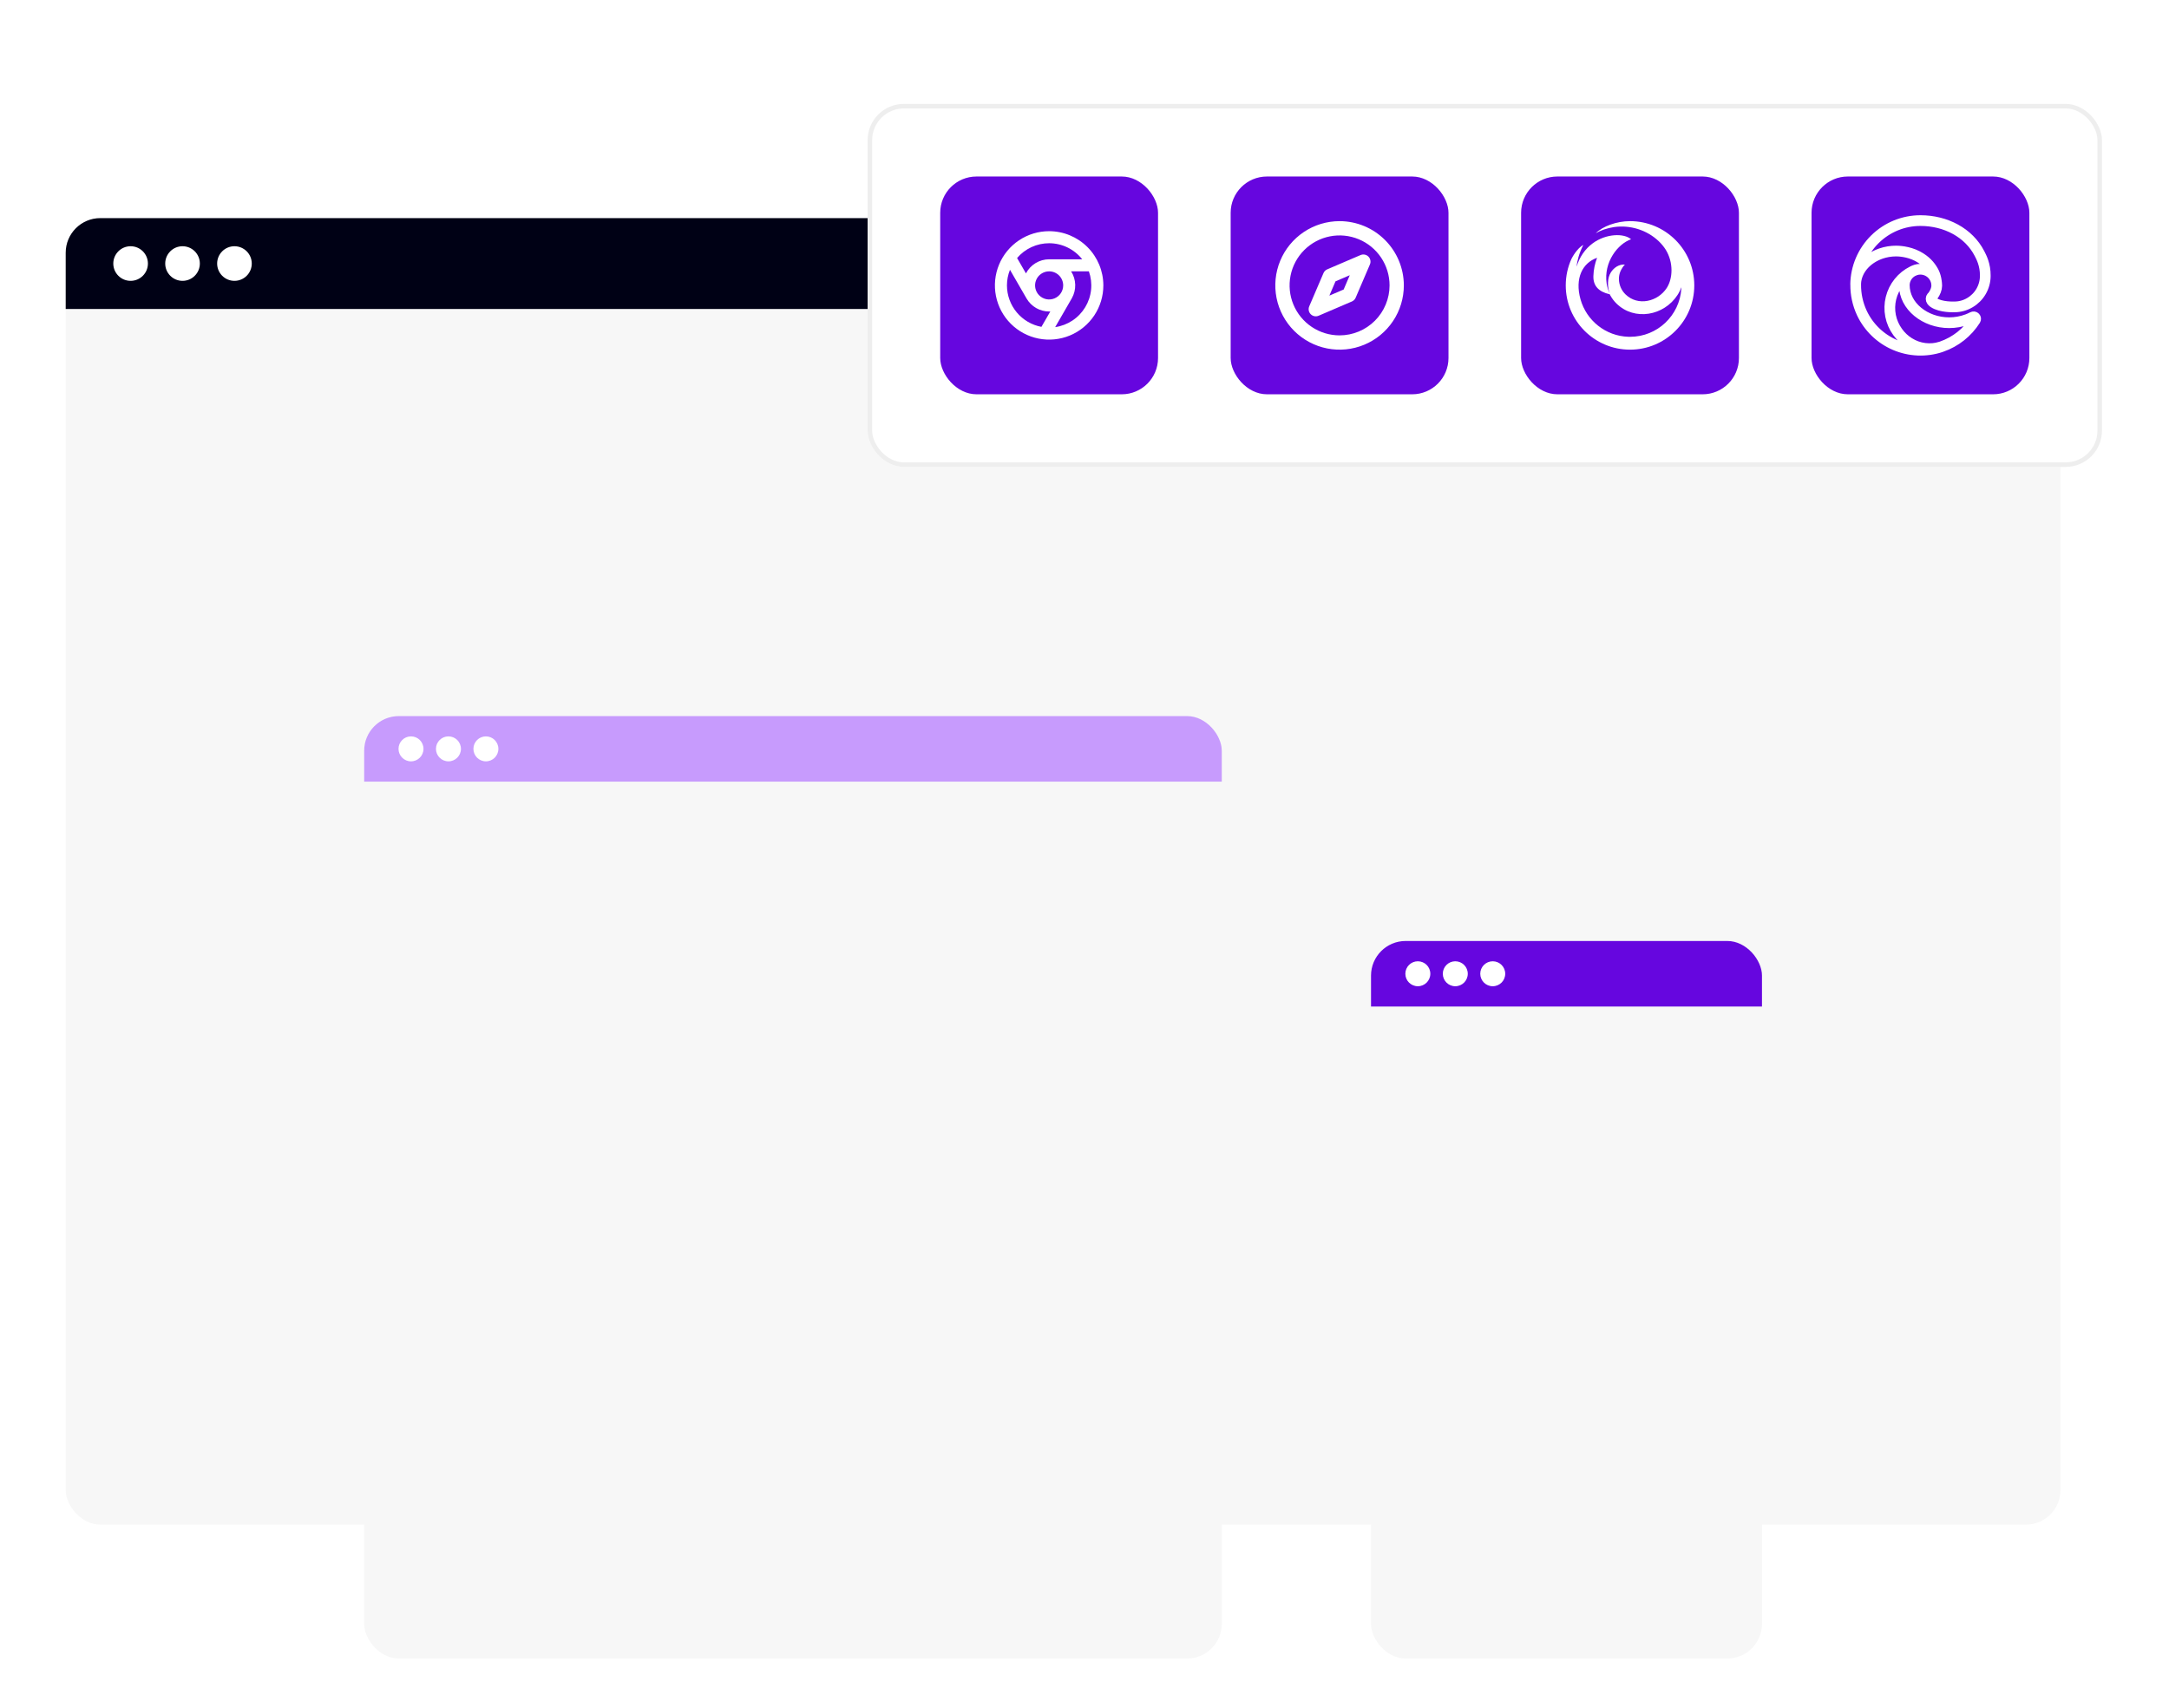 <svg width="405" height="319" viewBox="0 0 405 319" fill="none" xmlns="http://www.w3.org/2000/svg">
<g filter="url(#filter0_dd_819_1718)">
<g clip-path="url(#clip0_819_1718)">
<rect x="12.268" y="27" width="372.464" height="244" rx="6.464" fill="#F7F7F7"/>
<rect width="372.464" height="16.967" transform="translate(12.268 27)" fill="#000115"/>
<circle cx="24.387" cy="35.483" r="3.232" fill="white"/>
<circle cx="34.083" cy="35.483" r="3.232" fill="white"/>
<circle cx="43.778" cy="35.483" r="3.232" fill="white"/>
</g>
</g>
<g filter="url(#filter1_dd_819_1718)">
<g clip-path="url(#clip1_819_1718)">
<rect x="68" y="120" width="160.131" height="176" rx="6.464" fill="#F7F7F7"/>
<rect width="268.662" height="12.238" transform="translate(68 120)" fill="#C79BFD"/>
<circle cx="76.742" cy="126.119" r="2.331" fill="white"/>
<circle cx="83.735" cy="126.119" r="2.331" fill="white"/>
<circle cx="90.728" cy="126.119" r="2.331" fill="white"/>
</g>
</g>
<g filter="url(#filter2_dd_819_1718)">
<g clip-path="url(#clip2_819_1718)">
<rect x="256" y="162" width="73" height="134" rx="6.464" fill="#F7F7F7"/>
<rect width="268.662" height="12.238" transform="translate(256 162)" fill="#6606DF"/>
<circle cx="264.742" cy="168.119" r="2.331" fill="white"/>
<circle cx="271.735" cy="168.119" r="2.331" fill="white"/>
<circle cx="278.728" cy="168.119" r="2.331" fill="white"/>
</g>
</g>
<g filter="url(#filter3_dd_819_1718)">
<rect x="162" y="5" width="230.488" height="67.79" rx="6.779" fill="white"/>
<rect x="162.424" y="5.424" width="229.64" height="66.943" rx="6.355" stroke="#EEEEEE" stroke-width="0.847"/>
<rect x="175.558" y="18.558" width="40.674" height="40.674" rx="6.779" fill="#6606DF"/>
<path d="M195.895 28.77C193.893 28.77 191.935 29.364 190.27 30.477C188.605 31.589 187.307 33.17 186.541 35.021C185.775 36.871 185.574 38.907 185.965 40.871C186.355 42.835 187.32 44.639 188.736 46.055C190.152 47.471 191.956 48.435 193.92 48.826C195.884 49.216 197.92 49.016 199.77 48.249C201.62 47.483 203.201 46.185 204.314 44.52C205.426 42.855 206.02 40.898 206.02 38.895C206.017 36.211 204.95 33.637 203.051 31.739C201.153 29.841 198.58 28.773 195.895 28.77ZM195.895 31.02C197.085 31.02 198.259 31.291 199.329 31.81C200.399 32.33 201.338 33.086 202.073 34.02H195.895C195.002 34.021 194.127 34.267 193.364 34.731C192.601 35.195 191.98 35.859 191.569 36.652L189.912 33.783C190.65 32.917 191.567 32.221 192.6 31.744C193.633 31.267 194.757 31.02 195.895 31.02ZM198.52 38.895C198.52 39.414 198.366 39.922 198.078 40.354C197.789 40.785 197.379 41.122 196.9 41.32C196.42 41.519 195.892 41.571 195.383 41.47C194.874 41.368 194.406 41.118 194.039 40.751C193.672 40.384 193.422 39.917 193.321 39.407C193.219 38.898 193.271 38.37 193.47 37.891C193.669 37.411 194.005 37.001 194.437 36.713C194.869 36.424 195.376 36.27 195.895 36.27C196.591 36.27 197.259 36.547 197.751 37.039C198.244 37.531 198.52 38.199 198.52 38.895ZM188.02 38.895C188.02 37.896 188.211 36.906 188.583 35.979L191.677 41.333C191.682 41.343 191.69 41.352 191.695 41.361C192.125 42.093 192.738 42.701 193.475 43.124C194.212 43.547 195.046 43.769 195.895 43.77C195.97 43.77 196.043 43.768 196.115 43.765L194.457 46.636C192.65 46.298 191.018 45.34 189.843 43.926C188.667 42.513 188.023 40.733 188.02 38.895ZM197.025 46.688L200.114 41.333C200.122 41.319 200.129 41.305 200.137 41.29C200.573 40.52 200.791 39.645 200.767 38.761C200.743 37.876 200.478 37.015 200 36.27H203.318C203.707 37.368 203.848 38.538 203.73 39.696C203.612 40.854 203.238 41.971 202.636 42.968C202.034 43.964 201.219 44.815 200.248 45.458C199.278 46.101 198.177 46.521 197.025 46.688Z" fill="white"/>
<rect x="229.791" y="18.558" width="40.674" height="40.674" rx="6.779" fill="#6606DF"/>
<path d="M250.128 26.895C247.754 26.895 245.434 27.599 243.461 28.918C241.487 30.236 239.949 32.11 239.041 34.303C238.133 36.496 237.895 38.909 238.358 41.236C238.821 43.564 239.964 45.702 241.642 47.38C243.321 49.059 245.459 50.202 247.787 50.665C250.114 51.128 252.527 50.89 254.72 49.982C256.913 49.074 258.787 47.535 260.105 45.562C261.424 43.589 262.128 41.269 262.128 38.895C262.124 35.714 260.859 32.664 258.609 30.414C256.359 28.164 253.309 26.899 250.128 26.895ZM250.128 48.229C248.282 48.229 246.477 47.681 244.942 46.656C243.408 45.63 242.211 44.172 241.505 42.467C240.798 40.761 240.614 38.885 240.974 37.074C241.334 35.264 242.223 33.601 243.528 32.296C244.833 30.99 246.496 30.101 248.307 29.741C250.117 29.381 251.994 29.566 253.699 30.272C255.405 30.979 256.863 32.175 257.888 33.71C258.914 35.245 259.461 37.049 259.461 38.895C259.458 41.37 258.474 43.742 256.724 45.492C254.975 47.242 252.602 48.226 250.128 48.229ZM254.047 33.229L247.824 35.895C247.51 36.03 247.259 36.281 247.124 36.595L244.458 42.818C244.355 43.062 244.327 43.332 244.378 43.593C244.429 43.853 244.557 44.092 244.745 44.28C244.934 44.467 245.173 44.594 245.434 44.644C245.695 44.695 245.965 44.666 246.209 44.562L252.431 41.895C252.746 41.76 252.996 41.51 253.131 41.195L255.798 34.973C255.901 34.728 255.928 34.459 255.877 34.198C255.826 33.937 255.698 33.698 255.51 33.511C255.322 33.323 255.082 33.196 254.821 33.146C254.561 33.096 254.291 33.125 254.047 33.229ZM250.89 39.661L248.223 40.804L249.367 38.138L252.033 36.994L250.89 39.661Z" fill="white"/>
<rect x="284.023" y="18.558" width="40.674" height="40.674" rx="6.779" fill="#6606DF"/>
<path d="M304.36 26.895C310.987 26.895 316.36 32.268 316.36 38.895C316.36 45.523 310.987 50.895 304.36 50.895C297.733 50.895 292.36 45.523 292.36 38.895C292.36 37.139 292.737 35.471 293.415 33.968C293.976 32.841 294.896 31.719 295.636 31.336C294.852 32.874 294.469 34.384 294.388 35.395C294.933 33.594 295.966 32.087 297.412 31.022C299.892 29.2 303.23 29.118 304.559 30.279C302.092 31.126 299.404 34.535 299.996 38.529C300.092 39.189 300.29 39.83 300.583 40.428C300.122 39.215 300.081 37.508 300.824 36.398C301.655 35.162 302.839 34.901 303.472 35.035C303.222 34.982 302.67 36.038 302.589 36.224C302.382 36.697 302.279 37.208 302.287 37.724C302.305 38.802 302.75 39.829 303.524 40.579C305.83 42.826 309.551 41.942 311.218 39.377C312.361 37.612 312.501 34.616 311.032 32.236C310.665 31.656 310.228 31.123 309.731 30.651C307.51 28.532 304.356 27.568 301.353 28.006C300.026 28.218 298.896 28.6 297.964 29.152C299.266 27.853 301.854 26.895 304.36 26.895ZM298.21 33.741C295.506 34.679 294.009 37.545 295.116 41.493C296.223 45.441 299.791 48.36 304.061 48.491L304.36 48.495C309.462 48.495 313.634 44.516 313.942 39.491L313.953 39.236C313.797 39.654 313.613 40.045 313.397 40.413L313.23 40.685C310.705 44.571 305.212 45.575 301.853 42.302C301.392 41.855 301.004 41.346 300.698 40.794L300.572 40.553C298.488 40.088 297.471 38.961 297.52 37.172C297.553 35.983 297.797 34.821 298.21 33.741Z" fill="white"/>
<rect x="338.255" y="18.558" width="40.674" height="40.674" rx="6.779" fill="#6606DF"/>
<path d="M354.053 32.478C349.968 32.478 346.534 35.269 346.489 38.724C346.533 35.543 347.828 32.508 350.093 30.275C352.358 28.042 355.411 26.79 358.592 26.791C363.295 26.791 367.62 29.045 369.624 32.964C369.94 33.588 370.721 34.997 370.696 37.116C370.694 38.128 370.427 39.122 369.923 39.999C369.418 40.876 368.693 41.606 367.819 42.116C366.952 42.631 365.964 42.903 364.956 42.906C364.95 42.906 362.386 43.031 361.027 42.085C360.741 41.886 360.58 41.648 360.58 41.401C360.58 41.103 360.816 40.966 360.892 40.866C361.371 40.244 361.63 39.491 361.63 38.984C361.63 38.476 361.526 37.201 360.942 36.192M354.053 32.478C354.384 32.478 356.271 32.51 358.024 33.43C359.57 34.242 360.379 35.221 360.942 36.192M354.053 32.478C350.275 32.478 347.054 34.865 346.555 37.957C346.518 38.219 346.499 38.48 346.499 38.738C346.483 40.566 346.874 42.375 347.644 44.033C348.903 46.719 351.104 48.849 353.83 50.019C356.556 51.189 359.617 51.317 362.431 50.379C361.446 50.69 360.405 50.783 359.38 50.652M360.942 36.192C361.445 37.062 361.592 38.13 361.623 38.733C361.588 38.145 361.381 37.578 361.027 37.105C360.744 36.727 360.378 36.419 359.956 36.205C359.535 35.992 359.07 35.879 358.597 35.876C357.953 35.864 357.462 36.096 357.163 36.237C357.151 36.243 357.139 36.249 357.128 36.254C356.129 36.746 355.25 37.451 354.553 38.318M359.38 50.652C358.355 50.522 357.37 50.17 356.495 49.623L356.486 49.619C355.643 49.095 354.912 48.409 354.336 47.601C353.679 46.702 353.228 45.669 353.012 44.577C352.797 43.485 352.823 42.358 353.089 41.277C353.355 40.196 353.855 39.186 354.553 38.318M359.38 50.652C360.115 50.746 360.858 50.724 361.583 50.59C361.893 50.524 362.184 50.449 362.419 50.375L362.543 50.333C365.148 49.432 367.37 47.671 368.841 45.34C368.886 45.269 368.906 45.185 368.898 45.102C368.89 45.018 368.854 44.939 368.796 44.878C368.739 44.817 368.662 44.777 368.579 44.764C368.496 44.751 368.411 44.766 368.338 44.807C368.015 44.976 367.682 45.124 367.341 45.252C366.255 45.658 365.106 45.865 363.946 45.863C359.472 45.863 355.574 42.785 355.574 38.836C355.58 38.306 355.727 37.787 356 37.333C356.272 36.881 356.66 36.509 357.123 36.256C356.126 36.748 355.249 37.452 354.553 38.318M361.627 38.839C361.628 38.849 361.628 38.858 361.628 38.868M361.628 38.868C361.628 38.869 361.628 38.868 361.628 38.868Z" stroke="white" stroke-width="2"/>
</g>
<defs>
<filter id="filter0_dd_819_1718" x="0.957" y="22.96" width="395.086" height="270.662" filterUnits="userSpaceOnUse" color-interpolation-filters="sRGB">
<feFlood flood-opacity="0" result="BackgroundImageFix"/>
<feColorMatrix in="SourceAlpha" type="matrix" values="0 0 0 0 0 0 0 0 0 0 0 0 0 0 0 0 0 0 127 0" result="hardAlpha"/>
<feOffset dy="2.424"/>
<feGaussianBlur stdDeviation="3.232"/>
<feColorMatrix type="matrix" values="0 0 0 0 0.027 0 0 0 0 0.216 0 0 0 0 0.651 0 0 0 0.05 0"/>
<feBlend mode="normal" in2="BackgroundImageFix" result="effect1_dropShadow_819_1718"/>
<feColorMatrix in="SourceAlpha" type="matrix" values="0 0 0 0 0 0 0 0 0 0 0 0 0 0 0 0 0 0 127 0" result="hardAlpha"/>
<feOffset dy="11.311"/>
<feGaussianBlur stdDeviation="5.656"/>
<feColorMatrix type="matrix" values="0 0 0 0 0.027 0 0 0 0 0.216 0 0 0 0 0.651 0 0 0 0.04 0"/>
<feBlend mode="normal" in2="effect1_dropShadow_819_1718" result="effect2_dropShadow_819_1718"/>
<feBlend mode="normal" in="SourceGraphic" in2="effect2_dropShadow_819_1718" result="shape"/>
</filter>
<filter id="filter1_dd_819_1718" x="56.689" y="115.96" width="182.754" height="202.662" filterUnits="userSpaceOnUse" color-interpolation-filters="sRGB">
<feFlood flood-opacity="0" result="BackgroundImageFix"/>
<feColorMatrix in="SourceAlpha" type="matrix" values="0 0 0 0 0 0 0 0 0 0 0 0 0 0 0 0 0 0 127 0" result="hardAlpha"/>
<feOffset dy="2.424"/>
<feGaussianBlur stdDeviation="3.232"/>
<feColorMatrix type="matrix" values="0 0 0 0 0.027 0 0 0 0 0.216 0 0 0 0 0.651 0 0 0 0.05 0"/>
<feBlend mode="normal" in2="BackgroundImageFix" result="effect1_dropShadow_819_1718"/>
<feColorMatrix in="SourceAlpha" type="matrix" values="0 0 0 0 0 0 0 0 0 0 0 0 0 0 0 0 0 0 127 0" result="hardAlpha"/>
<feOffset dy="11.311"/>
<feGaussianBlur stdDeviation="5.656"/>
<feColorMatrix type="matrix" values="0 0 0 0 0.027 0 0 0 0 0.216 0 0 0 0 0.651 0 0 0 0.04 0"/>
<feBlend mode="normal" in2="effect1_dropShadow_819_1718" result="effect2_dropShadow_819_1718"/>
<feBlend mode="normal" in="SourceGraphic" in2="effect2_dropShadow_819_1718" result="shape"/>
</filter>
<filter id="filter2_dd_819_1718" x="244.689" y="157.96" width="95.623" height="160.662" filterUnits="userSpaceOnUse" color-interpolation-filters="sRGB">
<feFlood flood-opacity="0" result="BackgroundImageFix"/>
<feColorMatrix in="SourceAlpha" type="matrix" values="0 0 0 0 0 0 0 0 0 0 0 0 0 0 0 0 0 0 127 0" result="hardAlpha"/>
<feOffset dy="2.424"/>
<feGaussianBlur stdDeviation="3.232"/>
<feColorMatrix type="matrix" values="0 0 0 0 0.027 0 0 0 0 0.216 0 0 0 0 0.651 0 0 0 0.05 0"/>
<feBlend mode="normal" in2="BackgroundImageFix" result="effect1_dropShadow_819_1718"/>
<feColorMatrix in="SourceAlpha" type="matrix" values="0 0 0 0 0 0 0 0 0 0 0 0 0 0 0 0 0 0 127 0" result="hardAlpha"/>
<feOffset dy="11.311"/>
<feGaussianBlur stdDeviation="5.656"/>
<feColorMatrix type="matrix" values="0 0 0 0 0.027 0 0 0 0 0.216 0 0 0 0 0.651 0 0 0 0.04 0"/>
<feBlend mode="normal" in2="effect1_dropShadow_819_1718" result="effect2_dropShadow_819_1718"/>
<feBlend mode="normal" in="SourceGraphic" in2="effect2_dropShadow_819_1718" result="shape"/>
</filter>
<filter id="filter3_dd_819_1718" x="150.137" y="0.763" width="254.214" height="95.754" filterUnits="userSpaceOnUse" color-interpolation-filters="sRGB">
<feFlood flood-opacity="0" result="BackgroundImageFix"/>
<feColorMatrix in="SourceAlpha" type="matrix" values="0 0 0 0 0 0 0 0 0 0 0 0 0 0 0 0 0 0 127 0" result="hardAlpha"/>
<feOffset dy="2.542"/>
<feGaussianBlur stdDeviation="3.39"/>
<feColorMatrix type="matrix" values="0 0 0 0 0.027 0 0 0 0 0.216 0 0 0 0 0.651 0 0 0 0.05 0"/>
<feBlend mode="normal" in2="BackgroundImageFix" result="effect1_dropShadow_819_1718"/>
<feColorMatrix in="SourceAlpha" type="matrix" values="0 0 0 0 0 0 0 0 0 0 0 0 0 0 0 0 0 0 127 0" result="hardAlpha"/>
<feOffset dy="11.863"/>
<feGaussianBlur stdDeviation="5.932"/>
<feColorMatrix type="matrix" values="0 0 0 0 0.027 0 0 0 0 0.216 0 0 0 0 0.651 0 0 0 0.04 0"/>
<feBlend mode="normal" in2="effect1_dropShadow_819_1718" result="effect2_dropShadow_819_1718"/>
<feBlend mode="normal" in="SourceGraphic" in2="effect2_dropShadow_819_1718" result="shape"/>
</filter>
<clipPath id="clip0_819_1718">
<rect x="12.268" y="27" width="372.464" height="244" rx="6.464" fill="white"/>
</clipPath>
<clipPath id="clip1_819_1718">
<rect x="68" y="120" width="160.131" height="176" rx="6.464" fill="white"/>
</clipPath>
<clipPath id="clip2_819_1718">
<rect x="256" y="162" width="73" height="134" rx="6.464" fill="white"/>
</clipPath>
</defs>
</svg>
